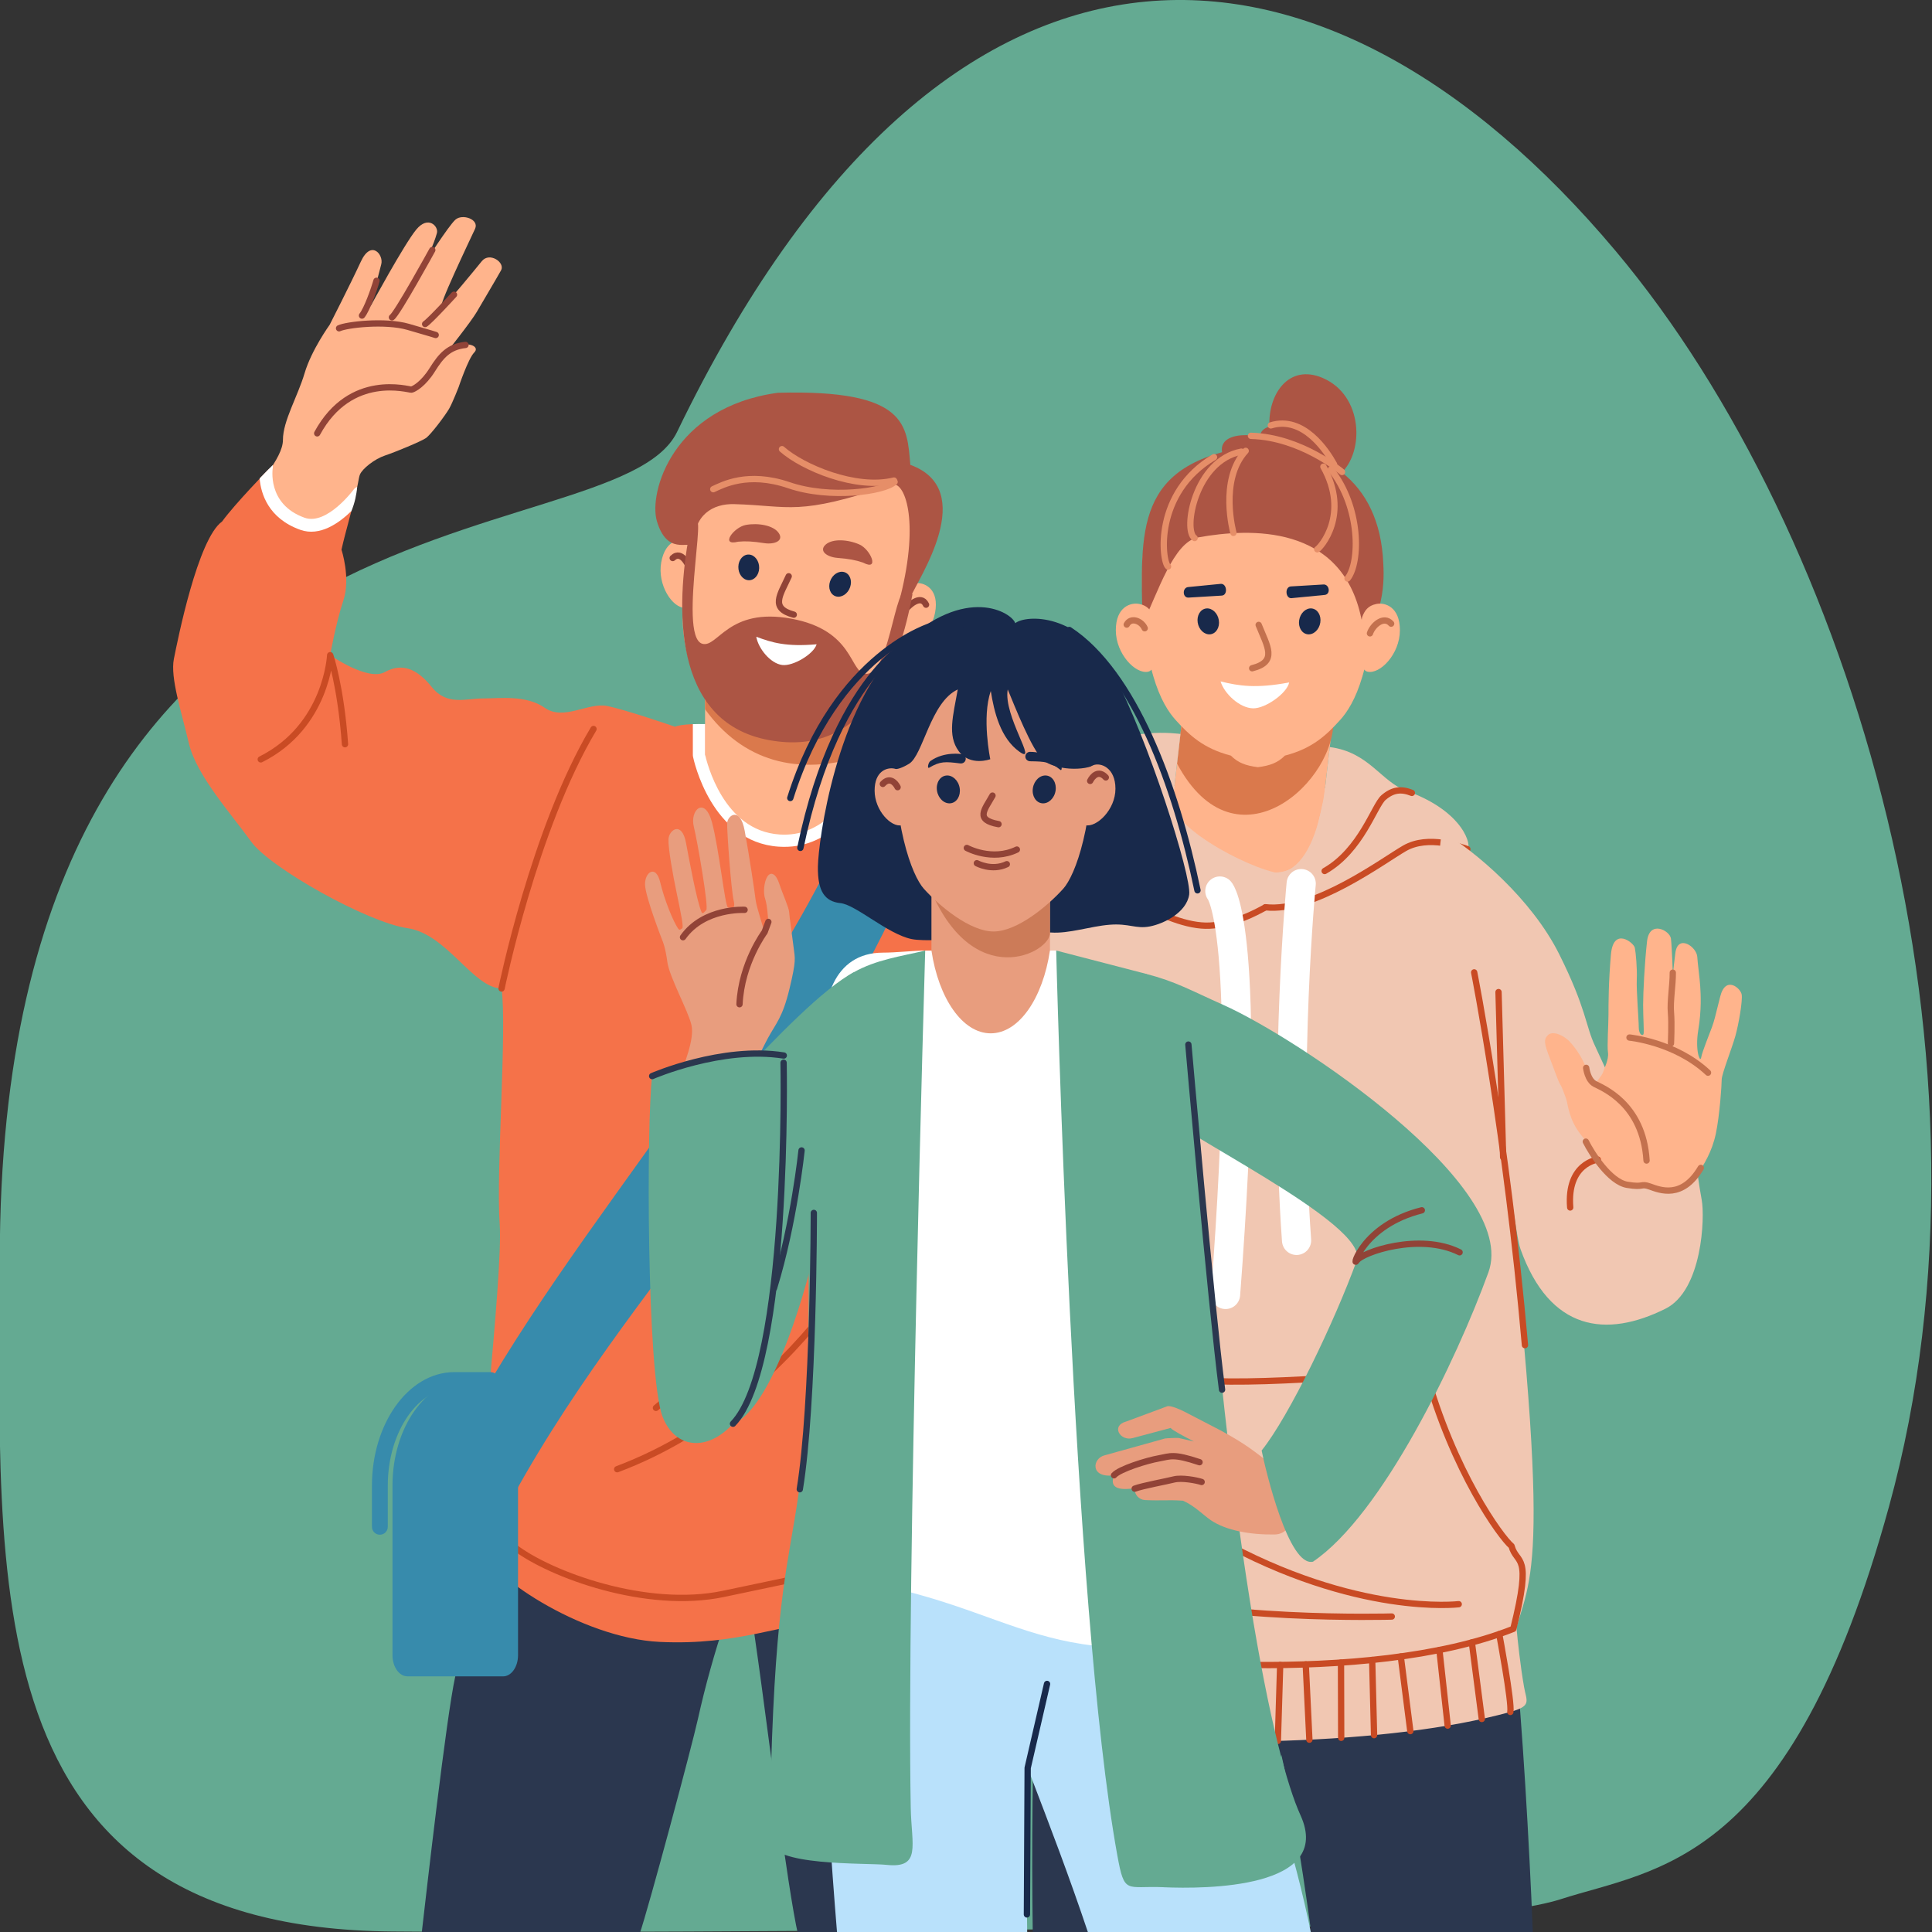 <?xml version="1.0" encoding="UTF-8"?>
<svg id="_Ñëîé_1" data-name="Ñëîé 1" xmlns="http://www.w3.org/2000/svg" viewBox="0 0 600 600">
  <rect x="0" y="0" width="600" height="600" fill="#333333" stroke="none"/>
  <defs>
    <style>
      .cls-1 {
        fill: #ac5544;
      }

      .cls-1, .cls-2, .cls-3, .cls-4, .cls-5, .cls-6, .cls-7, .cls-8, .cls-9, .cls-10, .cls-11, .cls-12, .cls-13, .cls-14, .cls-15, .cls-16, .cls-17, .cls-18, .cls-19, .cls-20, .cls-21 {
        fill-rule: evenodd;
      }

      .cls-2 {
        fill: #378bac;
      }

      .cls-3 {
        stroke: #fff;
        stroke-width: 9.07px;
      }

      .cls-3, .cls-22, .cls-6, .cls-7, .cls-9, .cls-13, .cls-16, .cls-17, .cls-18 {
        stroke-linecap: round;
        stroke-linejoin: round;
      }

      .cls-3, .cls-22, .cls-6, .cls-7, .cls-9, .cls-13, .cls-17, .cls-18 {
        fill: none;
      }

      .cls-22, .cls-6, .cls-7, .cls-9, .cls-13, .cls-16, .cls-17, .cls-18 {
        stroke-width: 1.96px;
      }

      .cls-22, .cls-7, .cls-16 {
        stroke: #c94b24;
      }

      .cls-4 {
        fill: #da794c;
      }

      .cls-5 {
        fill: #fff;
      }

      .cls-23, .cls-19 {
        fill: #64aa92;
      }

      .cls-6 {
        stroke: #914337;
      }

      .cls-8 {
        fill: #f1c7b2;
      }

      .cls-9 {
        stroke: #c3714e;
      }

      .cls-10 {
        fill: #e89d7e;
      }

      .cls-11 {
        fill: #b9e1fb;
      }

      .cls-12 {
        fill: #f57249;
      }

      .cls-13 {
        stroke: #2b374f;
      }

      .cls-14 {
        fill: #ffb48c;
      }

      .cls-15 {
        fill: #cc7b58;
      }

      .cls-16, .cls-21 {
        fill: #2b374f;
      }

      .cls-17 {
        stroke: #18294b;
      }

      .cls-18 {
        stroke: #e68e68;
      }

      .cls-20 {
        fill: #18294b;
      }
    </style>
  </defs>
  <path class="cls-23" d="M-.07,391.15c0-249.77,190.61-216.16,210.35-257.03C293.84-38.85,411.21-29.87,501.8,78c73.54,87.57,122.84,251.62,84.84,389.9-30.68,111.64-72.26,112.33-102,121.93-15.52,5.01-66.75,9.21-112.65,9.21-72.22,0-177.57,1.42-250.21.8C-9.29,598.74-.07,489.67-.07,391.15Z"/>
  <g>
    <g>
      <path class="cls-21" d="M238.11,471.12c-9.85,21.1-16.8,42.19-21.37,62.75-1.97,8.85-15.24,58.4-18.21,67.1h-67.64c1.39-12.07,7.69-67.75,10.5-80.37,5.33-23.97,19.4-45.98,30.86-70.52l65.87,21.03Z"/>
      <path class="cls-21" d="M302.12,443.08c2.16,18.95,2.75,38.84,5.02,54.78,2.83,19.89,6.36,82.41,6.38,103.12h-65.64c-3.28-14.03-10.16-69.29-12.43-85.24-2.37-16.6-4.88-34.27-7.05-53.21l69.58-19.59,4.14.14Z"/>
      <path class="cls-14" d="M217.39,172.76c-.41-2.17-1.11-3.76-3.52-4.75-2.41-.99-7.21-.55-8.51,6.57-1.3,7.12,3.51,14.33,7.42,14.18,3.91-.16,4.62-14.04,4.61-16Z"/>
      <path class="cls-14" d="M279.81,184.26c1.16-1.88,2.37-3.12,4.98-3.18,2.61-.07,6.93,2.06,5.61,9.17-1.32,7.12-8.39,12.14-11.99,10.6-3.6-1.54.68-14.76,1.39-16.6Z"/>
      <path class="cls-6" d="M281.79,188.65s4.08-4.44,5.8-.86"/>
      <path class="cls-6" d="M214.03,176.17s-2.23-5.61-5.11-2.87"/>
      <g>
        <path class="cls-14" d="M104.79,164.3c6.03-6.2,6.18-15.05,6.99-16.93.81-1.88,4.57-4.84,7.8-5.91,3.22-1.08,11.02-4.3,12.63-5.37,1.61-1.08,6.18-7.26,7.26-9.14,1.08-1.88,2.96-6.72,2.96-6.72,0,0,2.96-8.87,4.84-10.75,1.88-1.88-1.88-3.22-4.3-2.15-2.42,1.07-4.3,2.15-4.3,2.15,0,0,7.53-9.41,9.41-12.63,1.88-3.23,6.19-10.48,7.53-12.9,1.34-2.42-3.55-5.81-5.97-2.85-2.42,2.96-10.16,12.53-12.31,14.14-2.15,1.61,8.87-21.23,10.21-24.19,1.34-2.96-3.93-4.73-6.08-2.85-2.15,1.88-9.78,13.87-9.78,13.87,1.43-3.23,2.86-5.64,4.01-9.68.58-2.02-2.67-5.65-6.43-1.08-3.76,4.57-14.25,23.92-14.25,23.92,0,0,2.58-10.19,3.39-13.15.81-2.96-3.12-7.81-6.34-.83-3.23,6.99-9.68,19.62-9.68,19.62,0,0-5.64,7.79-7.79,15.05-2.15,7.26-6.72,14.78-6.72,20.7s-8.6,14.24-11.02,19.89c-2.42,5.64,4.84,31.55,27.95,7.79Z"/>
        <path class="cls-6" d="M144.56,107.12c-5.18.55-7.6,3.37-10.34,7.75-2.74,4.38-5.7,6.02-6.46,6.13-.77.11-18.84-5.59-29.25,13.58"/>
        <path class="cls-6" d="M105.3,101.95c2.3-1.1,14.24-2.52,21.47-.44,7.23,2.08,8.54,2.52,8.54,2.52"/>
        <path class="cls-6" d="M134.25,77.65s-10.88,19.81-12.53,20.9"/>
        <path class="cls-6" d="M140.99,91.52s-7.43,8.13-8.96,9.11"/>
        <path class="cls-6" d="M116.92,87.2c-.72,2.59-2.97,8.94-4.5,10.8"/>
      </g>
      <path class="cls-12" d="M110.58,152.86c-1.37,6.04-3.17,11.81-4.53,17.85,0,0,2.92,8.77.58,15.79-2.34,7.02-4.09,16.96-4.09,16.96,0,0,11.7,8.19,16.96,5.26,5.26-2.92,9.94-1.17,14.62,4.68,4.68,5.85,10.53,3.51,15.79,3.51s13.45-1.17,19.3,2.92c5.85,4.09,13.45-1.75,19.3-.59,5.85,1.17,21.05,6.43,21.05,6.43,0,0-45.03,81.29-53.8,81.29s-16.96-16.96-29.24-18.71c-12.28-1.75-42.69-18.71-48.54-26.9-5.85-8.19-16.96-20.47-19.3-30.41-2.34-9.94-5.85-20.47-4.68-26.32,1.17-5.85,7.43-37.33,14.97-42.66,3.92-5.43,14.78-16.58,14.78-16.58-3.56,6.76,9.78,29.93,26.83,7.46Z"/>
      <path class="cls-12" d="M155.76,306.98c1.75,12.28-1.75,56.73-.58,73.1,1.17,16.38-8.06,90.97-6.3,99.74,1.75,8.77,31.45,28.92,56.01,30.09,24.56,1.17,38.01-5.85,53.22-6.43,15.2-.59,42.11-5.85,47.95-11.11,5.85-5.26,7.6-21.64,7.02-32.75-.59-11.11-11.7-53.8-12.28-61.4-1.17-15.21,5.89-18.66,1.75-42.11-1.75-9.94,2.34-22.81,2.92-26.9.59-4.09,8.77-14.62,8.77-14.62,0,0-2.92-69.01-5.26-73.69-17.84-10.06-28.65-9.94-33.92-9.94s-56.73-8.77-65.5-5.26c-8.77,3.51-48.54,63.74-53.8,81.29Z"/>
      <path class="cls-12" d="M308.97,240.89c37.44,16.38,53.52,53.4,61.09,63.38,7.78,10.25,25.48,43.4,25.48,49.76,0,23.87-32.59,75.65-62.84,79.53-3.89,2.47-9,9.87-10.06,3.15-1.06-6.72-10.25-21.57-14.49-24.04,4.48-17.97,33.88-49.55,35.17-60.56.34-2.87-11.8-17.17-11.8-19.56,0-4.24-9.19-1.06-12.37-6.72-3.18-5.66-4.24-7.42-5.66-11.31-1.42-3.89-15.47-64.4-4.53-73.63Z"/>
      <path class="cls-14" d="M219.51,212.88h48.32c.2.81.39,1.63.55,2.46v19.22c-2.98,15.31-12.91,26.56-24.71,26.56s-21.73-11.25-24.71-26.56v-19.22c.16-.83.34-1.66.55-2.46Z"/>
      <path class="cls-4" d="M218.97,215.34v4.93c11.46,15.88,28.61,21.14,49.41,14.29v-19.22c-.16-.83-.35-1.65-.55-2.46h-48.32c-.2.81-.39,1.63-.55,2.46Z"/>
      <path class="cls-14" d="M255.68,138.13c8.58,1.78,34.39,7.38,29.26,37.73-5.12,30.35-13.64,40.26-18.57,44.03-4.92,3.77-9.93,7.09-18.72,7.71-2.59,1.79-5.06,2.2-8.83,2-3.59-1.15-5.75-2.42-7.54-5.01-7.99-3.72-11.48-8.6-14.74-13.88-3.25-5.28-7.69-17.57-1.66-47.76,6.03-30.18,32.14-26.23,40.79-24.83Z"/>
      <path class="cls-1" d="M203.98,161.78c3.14,10.67,9.69,6.26,11.53,7.77-.31-9.69,5.95-13.17,12.47-12.99,17.63.49,19.5,3.87,48.92-6.06,3.91-1.32,8.83,10.54,2.72,34.81-.04,2.23,3.36-1.5,3.12.2,2.28-5.56,21.37-33.33-.03-41.15-1.08-12.15-.67-23.48-41.13-22.38-32.78,4.46-40.15,31.08-37.59,39.81Z"/>
      <path class="cls-1" d="M268.75,209.25c-4.95-.47-3.44-13.51-23.02-17.12-19.58-3.61-22.81,9.12-27.6,7.8-8.18-2.26,3.69-52.72-4.11-33.87-3.95,21.63-5.7,58.17,24.77,63.78,30.47,5.61,40.56-23.63,44.58-45.25-5.48-9.53-6.18,25.47-14.62,24.66Z"/>
      <path class="cls-18" d="M277.83,149.65c-3.08,2.97-19.97,5.43-32.82,1.04-12.85-4.39-20.73-.03-23.5,1.23"/>
      <path class="cls-18" d="M242.85,139.49c6.33,5.62,22.87,12.69,34.78,9.75"/>
      <path class="cls-5" d="M234.88,197.75c4.89,1.85,9.4,3.16,18.73,2.34-.87,3.01-7.29,6.87-10.69,6.43-3.71-.48-7.44-5.17-8.05-8.77Z"/>
      <path class="cls-20" d="M232.64,172.22c1.78.12,3.19,2.01,3.13,4.21-.06,2.2-1.55,3.88-3.34,3.76-1.79-.13-3.19-2.01-3.13-4.21.06-2.2,1.55-3.88,3.34-3.76Z"/>
      <path class="cls-20" d="M262.22,177.68c-1.71-.52-3.69.74-4.42,2.82-.73,2.07.07,4.18,1.78,4.7,1.71.52,3.69-.74,4.42-2.82.73-2.08-.07-4.18-1.78-4.7Z"/>
      <path class="cls-1" d="M229.23,168.23c2.33-.23,4.63-.1,7.99.43,3.35.54,6.27-.73,4.62-3.13-1.65-2.4-6.41-3.2-10.19-2.51-3.77.68-8.2,6.67-2.42,5.21Z"/>
      <path class="cls-1" d="M268.03,174.72c-2.21-.77-4.48-1.19-7.87-1.45-3.38-.26-5.92-2.17-3.76-4.13,2.17-1.95,6.98-1.6,10.49-.05s6.4,8.41,1.13,5.63Z"/>
      <path class="cls-6" d="M244.94,178.97c-2.64,5.8-5.91,9.91,1.57,11.92"/>
      <path class="cls-2" d="M274.09,230.9c9.05-1.8,20.2.58,23.77,4.56-44.1,118.45-101.21,157.24-142.83,237.21-4.71-7.82-9.42-15.64-14.14-23.46,38.23-73.19,100.56-131.46,133.2-218.31Z"/>
      <path class="cls-5" d="M218.97,224.88v9.47c.52,2.28,5.63,23.64,23.12,24.81,6.67.45,11.9-2.17,15.87-5.86,7.11-6.61,10.06-16.58,10.42-19.11.12-1.82-.09-1.02.02-3.99,0-.07,3.36.37,3.75.42.19.93.23,2.25-.03,4.09-.4,2.86-3.71,14.05-11.59,21.36-4.66,4.33-10.82,7.4-18.7,6.87-20.97-1.41-26.41-26.99-26.61-27.95-.03-.14-.05-.29-.05-.44v-9.66c1.15-.04,2.42-.05,3.79-.02Z"/>
      <path class="cls-5" d="M84.68,144.44c.07.26.09.54.04.82,0,.03-1.99,11.29,9.87,15.53,6.94,2.48,15.29-8.81,15.31-8.84.27-.35.62-.59,1.02-.71-.17,2.16-.74,5-1.79,7.47-3.81,3.71-9.78,8.01-15.87,5.83-9.96-3.56-12.26-11.28-12.63-15.98,1.34-1.36,3.04-3.15,4.05-4.11Z"/>
      <path class="cls-7" d="M80.98,235.83c20.58-10.29,21.56-32.36,21.56-32.36,0,0,3.31,9.64,4.6,27.65"/>
      <path class="cls-7" d="M155.76,306.98s10.13-49.71,28.56-80.58"/>
      <path class="cls-7" d="M315.96,250.41s6.81,43.66-2.46,64.12c-7.01,13.42-7.17,8.24-10.72,28.02"/>
      <path class="cls-7" d="M380.28,354.18c-18.01-22.3-36.95-2.05-36.95-2.05,0,0,7.77-24.5,27.52-18.1"/>
      <path class="cls-7" d="M279.42,370.28s-27.27,63.22-87.75,86"/>
      <path class="cls-7" d="M241.96,377.46s-9.96,37.06-38.25,59.77"/>
      <path class="cls-7" d="M159.93,480.6c11.03,8.39,40.78,19.43,64.76,14.39,23.99-5.04,56.13-11.99,61.89-11.51"/>
      <g>
        <path class="cls-2" d="M126.52,520.61h29.73c2.55,0,4.63-2.95,4.63-6.56v-78.92c0-3.61-2.08-6.56-4.63-6.56h-11.21c-12.73,0-23.15,14.75-23.15,32.79v52.68c0,3.61,2.08,6.56,4.63,6.56Z"/>
        <path class="cls-2" d="M152.33,426.12c1.36,0,2.46,1.1,2.46,2.46s-1.1,2.46-2.46,2.46h-11.21c-5.52,0-10.6,3.29-14.34,8.58-3.92,5.55-6.35,13.24-6.35,21.75v12.79c0,1.36-1.1,2.46-2.46,2.46s-2.46-1.1-2.46-2.46v-12.79c0-9.53,2.78-18.23,7.25-24.57,4.65-6.59,11.15-10.68,18.36-10.68h11.21Z"/>
      </g>
    </g>
    <g>
      <g>
        <path class="cls-14" d="M271.87,519.57c.42,3.04.69,5.99.78,8.84.53,17.87-5.21,35.78-4.1,38.38s13.41,22.21,13.41,22.21c0,0,18.13,8.41,22.58,8.05,4.45-.35.11-3.33.11-3.33l-1.96-1.84s.89-.25,1.94-.7c1.05-.45-1.34-3.15-2.85-3.94-1.51-.79-7.47-2.84-8.18-2.61-.81-1.02-3.15-3.19-3.9-3.49-.12-1.44-.52-4.3-1.94-6.18.73-2.23-.19-9.22-1.32-12.03.27-1.11,2.12-.71,2.12-.71,0,0,.55,2.31,1.78,6.38,1.23,4.07,4.15,8.91,6.65,10.7,2.5,1.79,4.43-1.26,4.38-4.15-.05-2.89-2.02-9.44-2.55-11.57-.53-2.13-2.27-5.79-2.01-9.26.27-3.46,1.02-9.86-.31-13.01-1.34-3.15-4.15-9.99-4.71-12.48-.38-1.7-.57-4.59-.66-10.78l-19.25,1.53Z"/>
        <path class="cls-8" d="M312.06,264.26c-21.61,12.97-40.46,80.38-46.38,123.08-3.41,24.61-17.86,101.03,5.76,134.36-1.92,5.7-.03,17.45-.03,17.45,8.15-6.77,27.83,2.92,29.66.82.9-6.65.38-15.52.38-15.52,13.15-8.56,24.94-155.3,24.94-155.3,0,0-.15-73.46-14.33-104.9Z"/>
        <path class="cls-18" d="M271.45,521.7c2.53-2.81,14.72-3.79,30.01,2.76"/>
        <path class="cls-18" d="M271.36,423.7c7.37-4.14,24.56-3.14,38.74,15.18"/>
      </g>
      <path class="cls-21" d="M403.08,485.53c-1.03,17.66-6.1,71.03-10.72,114.64h-71.63c-.73-52.33,1.01-116.62,7.09-138.91l75.26,24.27Z"/>
      <path class="cls-21" d="M461.49,479.88c.3,3.2,4.07,15.89,8.94,32.28,2.31,23.12,4.47,59.59,5.61,88.02h-68.83c-3.11-23.22-7.63-50.41-10.71-60.76-5.78-19.42-10.24-34.46-11.35-46.06l76.34-13.47Z"/>
      <path class="cls-16" d="M340.2,420.86c-17.73,30.65-23.43,66.13-18.75,94.77,22.4,30.47,132.8,20.52,137.53-.54,4.73-21.06-12.42-88.67-12.42-88.67l-106.37-5.56Z"/>
      <path class="cls-8" d="M321.47,537.89c48.26,5.02,109.75,4.25,147.58-6.24,6.75-1.87,5.03-3.33,4.27-7.69-1.19-6.81-1.98-14.3-2.37-18.58,5.69-18.96,11.72-24.49-10.05-198.85-2.09-16.72-2.94-35.54-14.93-47.4l-35.31-14.75c-10.44-2.26-21.19-4.13-46.34-.26-10.35,2.52-40.74,15.78-52.12,19.88-1.94.25-6.41,11.32-5.18,28.14,8.99,123.03-10.26,211.38,11.63,229.3.29,3.76.03,7.42-.17,11.3-.24,4.6.23,4.86,3,5.14Z"/>
      <path class="cls-14" d="M368.34,212.93l-4.13,35.67c1.91,12.01,17.38,22.47,30.43,22.47s13.59-11.58,16.44-22.68l4.13-35.67c-.74-4.68-45.2-4.07-46.88.21Z"/>
      <path class="cls-4" d="M415.07,213.95c-8.43-1.14-23-3.27-33.92-4.03-6.9.55-12.25,1.57-12.81,3-1.38,11.89-1.42,12.32-2.8,24.21,18.33,34.4,50.12,5.17,48.53-14.57.33-2.87.67-5.74,1-8.61Z"/>
      <path class="cls-8" d="M399.1,271.33c-7.33.39-35.92-13.83-34.89-22.73,1.03-8.9,2.39-20.66,2.39-20.66,0,0-18.56-2.73-28.72,7-6.52,6.24-5.95,9.81-8.75,14.05-2.8,4.23-8.38,3.34-12.94,8.86-3.3,4-4.01,6.17-4.01,6.17,0,0,4.66-1.54,16.89,2.7,12.22,4.24,35.19,25.81,53.46,19.65,18.26-6.16,14.91-10.79,16.56-15.03Z"/>
      <path class="cls-8" d="M396.21,271c6.04.32,11.13-6.37,13.81-18.12.57-2.49,1.17-5.22,1.49-8.14.93-8.45,1.47-12.73,1.47-12.73,12.23,1.57,15.95,10.79,23.8,13.59,18.32,6.54,20.34,17.56,18.92,18.1-2.01-.67-12.11-4.5-19.48-.26-6.7,3.85-28.66,20.29-43.62,18.27-3.33-.45-7.86-7.27,3.61-10.71Z"/>
      <path class="cls-7" d="M392.99,281.76c14.96,1.68,36.58-14.5,43.23-18.32,7.37-4.23,17.47-.41,19.48.26"/>
      <path class="cls-7" d="M312.25,263.87c3.51-.12,10.07-.66,19.63,4,9.56,4.65,29.95,20.3,43.84,19.59,7.6-.39,14.23-4.03,17.28-5.69"/>
      <path class="cls-7" d="M334.2,239.12c-1.46,2.35-6.58,11.89,8.55,17.33,15.14,5.44,19.35,12.29,23.45,17.2"/>
      <path class="cls-7" d="M438.47,246.24c-3.32-1.32-5.92-1.02-8.79,1.44-2.87,2.46-6.9,16.33-18.3,22.82"/>
      <path class="cls-3" d="M378.84,276.72s10.45,11.64,1.77,125.28"/>
      <path class="cls-3" d="M404.1,274.42s-5.41,55.71-1.44,110.79"/>
      <g>
        <path class="cls-14" d="M390.65,144.44c8.84.19,35.46,1.04,35.93,32.08.46,31.05-6.18,42.43-10.38,47.07-4.2,4.64-8.55,8.84-17.16,11.07-2.25,2.25-4.62,3.11-8.39,3.6-3.78-.49-6.15-1.35-8.4-3.6-8.61-2.23-12.96-6.43-17.16-11.07-4.2-4.65-10.84-16.03-10.38-47.07.46-31.04,27.09-31.89,35.93-32.08Z"/>
        <path class="cls-1" d="M372.08,166.9c-7.6,1.35-12.48,17.12-17.27,26.99-.52-29.47-2.65-49.95,33.99-55.35,21.54-.22,39.66,10.13,40.79,36.38.23,3.86.16,8.49-1.25,13.58-.9,3.27-.51.58-2.8,4.16.61-2.34-2.1,2.61-2.78-.64-6.06-29.22-34.45-28.05-50.68-25.12Z"/>
        <path class="cls-1" d="M410.83,117.4c-10.65-4.6-17.12,5.13-16.59,15.13-.86.18-1.58.54-2.12,1.12-.48.51-.79,1.15-.94,1.9-5.73-1.01-10.27-.16-11.44,2.57-1.72,4,4.45,10.51,13.79,14.54,3.87,1.67,7.68,2.65,10.94,2.95,6.1,4.36,12.06,5.88,14.47,3.33,2.1-2.23.95-6.94-2.48-11.97,7.25-6.67,6.91-24.15-5.62-29.56Z"/>
        <path class="cls-20" d="M407.38,188.96c-1.81-.2-3.57,1.43-3.91,3.64-.35,2.22.84,4.18,2.65,4.39,1.82.2,3.57-1.43,3.91-3.64.35-2.22-.84-4.18-2.66-4.39Z"/>
        <path class="cls-20" d="M374.61,188.96c1.81-.2,3.56,1.43,3.91,3.64.35,2.22-.84,4.18-2.65,4.39-1.81.2-3.57-1.43-3.91-3.64-.35-2.22.84-4.18,2.66-4.39Z"/>
        <path class="cls-20" d="M379.42,184.97c1.95-.11,1.65-3.77-.3-3.65l-10.05.99c-1.95.11-1.9,3.39.05,3.28l10.29-.62Z"/>
        <path class="cls-14" d="M423.01,191.68c.81-2.1,1.81-3.56,4.41-4.11,2.6-.55,7.34.78,7.33,8.17-.01,7.38-6.17,13.74-10.07,12.86-3.89-.88-2.04-14.94-1.67-16.91Z"/>
        <path class="cls-14" d="M358.27,191.68c-.81-2.1-1.81-3.56-4.41-4.11-2.6-.55-7.34.78-7.33,8.17.01,7.38,6.17,13.74,10.07,12.86,3.9-.88,2.04-14.94,1.67-16.91Z"/>
        <path class="cls-18" d="M371,167.09c-3.69-2.34.12-24.12,14.52-26.83"/>
        <path class="cls-18" d="M383.05,165.49s-4.55-16.36,3.81-25.47"/>
        <path class="cls-18" d="M409.08,170.59c1.11-.62,10.16-10.89,1.91-25.66"/>
        <path class="cls-18" d="M418.49,179.66c3.94-4.92,4.19-22.05-5.17-33.87"/>
        <path class="cls-18" d="M362.75,175.94c-1.97-1.72-4.43-22.89,14.27-33.96"/>
        <path class="cls-18" d="M416.78,146.58s-12.63-10.8-28.28-11.23"/>
        <path class="cls-18" d="M414.3,144.2c-2.27-4.1-9.5-15.22-19.64-12.09"/>
        <path class="cls-5" d="M379.06,211.62c5.71,1.4,10.92,2.26,21.3.32-.61,3.29-7.33,8.12-11.2,8.04-4.22-.08-8.98-4.62-10.1-8.36Z"/>
        <path class="cls-9" d="M390.89,194.07c2.65,6.65,6.01,11.42-2.02,13.46"/>
        <path class="cls-20" d="M401.14,185.77c-1.94.19-2.22-3.46-.28-3.65l10.08-.6c1.94-.19,2.41,3.05.46,3.24l-10.26,1Z"/>
        <path class="cls-9" d="M355.5,195.11c-1-2.29-4.29-3.58-5.58-1.14"/>
        <path class="cls-9" d="M425.45,196.69c.86-2.57,4.29-5.58,6.58-3.01"/>
      </g>
      <path class="cls-7" d="M442.62,425.44s-47.6,4.92-70.03,3.28c-10.39,24.07-18.06,53.61-39.39,60.73-1.64,21.34,3.83,18.6,7.11,22.43,3.28,3.83,84.25,12.04,129.66-6.02,6.02-24.07,1.1-19.7-.55-25.72-3.28-2.73-18.05-22.98-26.81-54.71Z"/>
      <path class="cls-7" d="M309.79,501.93c8.64-28.35,18.78-141.29,14.67-174.47"/>
      <path class="cls-7" d="M341.41,340.09s-6.69,61.2-21.67,98.99"/>
      <path class="cls-7" d="M453.02,498.2s-31.73,3.83-74.95-20.24"/>
      <path class="cls-7" d="M432.23,502.03s-57.44,1.64-85.35-8.75"/>
      <g>
        <path class="cls-7" d="M465.6,507.49s3.99,21.21,3.45,24.17"/>
        <line class="cls-22" x1="457.1" y1="510.08" x2="460.19" y2="533.84"/>
        <line class="cls-22" x1="447.02" y1="512.42" x2="449.59" y2="535.9"/>
        <line class="cls-22" x1="435.03" y1="514.44" x2="437.99" y2="537.61"/>
        <line class="cls-22" x1="426.14" y1="515.51" x2="426.73" y2="538.86"/>
        <line class="cls-22" x1="416.46" y1="516.33" x2="416.52" y2="539.7"/>
        <line class="cls-22" x1="405.51" y1="516.89" x2="406.64" y2="540.28"/>
        <line class="cls-22" x1="397.57" y1="517.07" x2="396.85" y2="540.66"/>
        <line class="cls-22" x1="388.08" y1="517.06" x2="386.73" y2="540.86"/>
        <line class="cls-22" x1="379.97" y1="516.86" x2="377.52" y2="540.88"/>
        <line class="cls-22" x1="369.97" y1="516.37" x2="367.24" y2="540.73"/>
        <line class="cls-22" x1="360.74" y1="518.36" x2="359.96" y2="540.52"/>
        <line class="cls-22" x1="351.8" y1="518.63" x2="350.71" y2="540.13"/>
        <line class="cls-22" x1="340.97" y1="519.72" x2="339.59" y2="539.46"/>
        <line class="cls-22" x1="333.11" y1="521.07" x2="331.62" y2="538.85"/>
        <line class="cls-22" x1="327.44" y1="521.49" x2="325.84" y2="538.33"/>
        <line class="cls-22" x1="321.62" y1="521.9" x2="321.12" y2="536.53"/>
      </g>
      <path class="cls-8" d="M447.75,258.17c10.5,6.24,27.89,21,36.43,38.07,8.53,17.06,8.2,22.32,11.16,28.55,2.95,6.23,12.8,28.22,12.8,28.22l18.71,8.86s.66,5.58,1.64,10.83c.99,5.25.22,27.99-11.24,33.72-18.41,9.21-35.95,6.98-45.05-18.51-1.64-4.59-3.45-26.05-7.05-33.92-3.61-7.88-14.11-25.27-14.11-25.27,0,0-8.21-32.49-3.28-70.56Z"/>
      <line class="cls-22" x1="465.38" y1="308.1" x2="466.81" y2="359.4"/>
      <path class="cls-14" d="M516.66,369.64c4.24.45,8.18-1.21,10.3-4.55,2.12-3.33,4.7-7.27,5.91-13.03,1.21-5.76,1.82-15.15,1.82-16.82s3.18-9.7,4.24-13.48c1.06-3.79,2.27-10.91,1.97-12.88-.3-1.97-5-6.06-6.67.61-1.67,6.66-1.82,7.42-2.58,9.54-.76,2.12-3.03,7.58-3.33,9.39-.3,1.82-1.97-2.12-.91-8.49,1.06-6.36.76-11.21.61-13.63-.15-2.43-.83-7.42-.91-9.09-.15-3.18-6.06-7.27-6.82-1.21-.76,6.06-.76,6.97-.76,6.97,0,0-.3-9.09-.61-11.51-.3-2.42-6.66-5.91-7.42.91-.76,6.82-1.21,15.91-1.21,19.69s.3,8.03.15,8.94c-.15.91-1.51.45-1.51-1.97s-.76-11.36-.61-14.85c.15-3.49-.3-8.33-.61-9.85-.3-1.52-6.67-6.67-7.42,2.12-.76,8.79-.76,15.45-.76,18.63s-.46,9.7-.15,11.82c.3,2.12-1.21,5-1.52,6.06-.3,1.06-2.57,3.64-2.57,3.64,0,0-1.21.45-2.12-3.18-.91-3.64-3.49-7.57-5.61-9.85-2.12-2.27-5.45-3.49-6.82-2.12-1.36,1.36-1.21,2.58.61,7.27,1.82,4.7,2.58,7.12,3.18,8.03.6.91,1.21,2.73,1.82,4.39.61,1.67.76,6.51,4.7,11.36,3.94,4.85,5.91,11.06,11.51,13.94,5.61,2.88,7.42,1.82,9.39,1.97,1.97.15,4.7,1.21,4.7,1.21Z"/>
      <path class="cls-9" d="M519.5,302.07c.03,3.94-.88,8.94-.57,12.42.3,3.49,0,9.55,0,9.55"/>
      <path class="cls-9" d="M492.6,331.63s.42,3.78,2.69,4.99c2.27,1.21,15,6.06,16.06,23.79"/>
      <path class="cls-9" d="M506.05,322.22s14.24,1.37,24.39,10.91"/>
      <path class="cls-7" d="M487.64,374.99c-1.12-13.76,8.58-14.86,8.58-14.86"/>
      <path class="cls-9" d="M492.49,354.54c1.82,3.63,7.43,12.51,12.87,13.42,5.44.91,3.99-.54,7.07.54,3.08,1.09,9.97,3.99,15.77-5.8"/>
      <path class="cls-7" d="M457.82,301.98s10.04,50.61,15.77,115.77"/>
    </g>
    <g>
      <path class="cls-20" d="M315.29,193.54c3.29-2.65,20.03-3.5,30.55,15.92,10.52,19.42,24.31,62.79,23.47,68.37-.84,5.58-7.89,9.06-12.25,9.89-4.36.83-6.42-1.02-12.49-.53-6.07.49-12.56,2.81-18.19,2.41-5.63-.4-35.85,3.59-43.3,2.03-7.45-1.56-17.25-10.64-22.05-11.15-4.81-.51-7.15-3.56-7.02-11.38.12-7.83,5.68-49.81,25.87-68.83,20.19-19.02,34.45-9.94,35.42-6.72Z"/>
      <path class="cls-11" d="M322.43,505.25c-3.2,17.61-4.05,55.95-3.42,95.4h-59.02c-3.95-48.01-6.29-96.36-2.12-119.28l64.56,23.89Z"/>
      <path class="cls-11" d="M374.52,498.23c.53,2.9,4.93,14.39,10.63,29.23,8.69,22.64,16.65,46.73,22.07,73.19h-69.16c-5.97-17.87-12.4-34.62-17.73-48.52-6.75-17.59-11.98-31.21-13.88-41.7l68.07-12.2Z"/>
      <path class="cls-11" d="M268.17,444.79c-15.36,27.76-19.73,59.88-14.85,85.81,20.97,27.59,120.71,18.58,124.52-.49,3.81-19.07-13.23-80.29-13.23-80.29l-96.44-5.03Z"/>
      <path class="cls-5" d="M382.13,507.83c-11.01-43.55-24.56-109.89-18.44-176.79,1.39-15.25-27.2-31.41-35.68-35.84h-40.69c-3.29,0-8.97.65-13.1.65-15.33,0-19.76,15.17-17.67,30.35,9.78,71.02,1.41,121.35-6.72,162.91,62.8,4.8,69.49,32.61,132.29,18.71Z"/>
      <path class="cls-19" d="M275.31,579.15c10.88,1.16,7.75-6,7.53-17.69-1.31-69.33,4.49-266.25,4.49-266.25-7.77,1.83-15.18,2.82-22.15,6.71-14.99,8.38-15.05,38.52-14.68,53.83,3.72,151.51-9.91,86.6-11.48,215.73-.1,8.19,29.98,7,36.29,7.67Z"/>
      <path class="cls-19" d="M361.33,586.1c12.92.56,53,.49,42.53-22.41-7.98-17.46-22.85-81.81-32.9-233.94-1.01-15.29-1.74-18-15.07-27.32l-27.88-7.23s4.92,203.59,18.98,280.97c2.26,12.42,2.7,9.42,14.34,9.92Z"/>
      <path class="cls-10" d="M289.67,249.22h35.99c.15.78.29,1.58.41,2.38v43.61c-2.22,14.82-9.62,25.7-18.4,25.7s-16.18-10.88-18.4-25.7v-43.61c.12-.81.26-1.6.41-2.38Z"/>
      <path class="cls-15" d="M289.26,256.19h0c0,4.47-2.13,10.83-2.13,15.3,12.76,37.13,37.94,25.24,38.93,18.64v-33.93s0-.02,0-.04c0-.01,0-.02,0-.04,0-.01,0-.02,0-.04,0-.01,0-.02,0-.04h0s0-.02,0-.04c0-.01,0-.02,0-.04,0-.01,0-.03,0-.04,0-.01,0-.02,0-.04,0-.01,0-.03,0-.04,0-.01,0-.02,0-.04h0s0-.03,0-.04c0-.01,0-.02,0-.04h0s0-.02,0-.04c0-.01,0-.02,0-.04,0-.01,0-.02,0-.04h0s0-.02,0-.04c0-.01,0-.02,0-.04,0-.01,0-.03,0-.04h0s0-.02,0-.04h0s0-.03,0-.04h0s0-.02,0-.04c0-.01,0-.03,0-.04,0-.01,0-.02,0-.04h0s0-.02,0-.04h0s0-.02,0-.04h0s0-.02,0-.04h0s0-.03,0-.04h0s0-.02,0-.04h0s0-.03,0-.04h0s0-.02,0-.04h0s0-.03,0-.04h0s0-.02,0-.04h0s0-.02,0-.04c0-.01,0-.02,0-.04,0-.01,0-.02,0-.04h0s0-.03,0-.04h0s0-.02,0-.04h0s0-.03,0-.04c0-.01,0-.02,0-.04h0s0-.03,0-.04h0s0-.02,0-.04h0s0-.02,0-.04c0-.01,0-.02,0-.04h0s0-.02,0-.04c0-.01,0-.03,0-.04h0s0-.02,0-.04h0s0-.03,0-.04h0s0-.02,0-.04h0s0-.03,0-.04h0s0-.02,0-.04c0-.01,0-.02,0-.04h0s0-.02,0-.04c0-.01,0-.02,0-.04h0s0-.03,0-.04c0-.01,0-.02,0-.04,0-.01,0-.03,0-.04h0s0-.02,0-.04c0-.01,0-.03,0-.04,0-.01,0-.02,0-.04,0-.01,0-.02,0-.04,0-.01,0-.02,0-.04,0-.01,0-.02,0-.04,0-.01,0-.03,0-.04,0-.01,0-.02,0-.04h-35.99s0,.02,0,.04c0,.01,0,.02,0,.04,0,.01,0,.02,0,.04,0,.01,0,.02,0,.04,0,.01,0,.02,0,.04h0s0,.02,0,.04h0s0,.03,0,.04h0s-.01.05-.01.07h0s0,.02,0,.04h0s0,.05-.01.07h0s0,.05-.01.07h0s0,.05-.01.07h0s0,.05-.01.07h0s0,.05-.01.07h0s-.01.05-.01.07h0s0,.03,0,.04h0s-.01.08-.02.11h0s0,.03,0,.04h0s-.01.07-.02.11h0s0,.03,0,.04h0s0,.03,0,.04h0s0,.02,0,.04h0s0,.03,0,.04h0s0,.02,0,.04h0s0,.03,0,.04h0s0,.02,0,.04h0s0,.03,0,.04h0s0,.02,0,.04h0s0,.03,0,.04h0s0,.03,0,.04h0s0,.03,0,.04h0s0,.03,0,.04h0s0,.02,0,.04h0s0,.03,0,.04h0s0,.05-.01.08c0,.01,0,.02,0,.03,0,0,0,0,0,0,0,0,0,.02,0,.03,0,.02,0,.03,0,.04,0,.01,0,.02,0,.03,0,0,0,0,0,0,0,.01,0,.02,0,.03h0s0,.03,0,.04c0,0,0,0,0,0,0,.02,0,.05-.01.07h0s0,.03,0,.04c0,0,0,0,0,0,0,0,0,.02,0,.03h0s0,.03,0,.04c0,0,0,0,0,0,0,.01,0,.02,0,.03,0,0,0,0,0,0,0,.02,0,.05-.01.07,0,0,0,0,0,0,0,0,0,.02,0,.03h0s0,.03,0,.04c0,0,0,0,0,0,0,.01,0,.02,0,.03Z"/>
      <polyline class="cls-17" points="318.92 594.54 319.15 549.05 325.17 522.96"/>
      <path class="cls-10" d="M308.55,199.09c-7.97.17-30.56.94-30.98,28.94-.42,28.01,5.58,43.82,9.36,48.01,4.84,5.36,14.3,13.24,21.62,13.24s16.78-7.88,21.62-13.24c3.78-4.19,9.78-20,9.36-48.01-.42-28.01-23-28.77-30.98-28.94Z"/>
      <path class="cls-6" d="M300.26,263.34s7.77,4.26,15.54.5"/>
      <path class="cls-20" d="M274.88,238.13c2.01.63,3.07,1.69,7.43-.93,4.37-2.62,6.61-19.11,15.13-23.08-1.46,8.2-3.26,14.25.27,19.12,3.53,4.87,9.83,2.54,9.83,2.54,0,0-2.71-12.98.16-21.18,1.04,6.57,3.02,14.71,8.94,18.89,5.92,4.17-5.14-11.18-3.68-19.38,2.17,5.21,7.39,18.56,10.87,21.81,3.48,3.25,13.1,3.73,16.85,1.25,3.75-2.49,1.12-30.27-11.1-37.36-12.22-7.09-30.42-8.05-41.59-.44-11.17,7.61-13.12,26.06-13.11,38.76Z"/>
      <path class="cls-17" d="M332.08,195.65c20.03,13.16,33.06,48.29,39.81,80.85"/>
      <path class="cls-17" d="M285.89,196.96s-25.58,9.88-37.33,66.36"/>
      <path class="cls-17" d="M289.6,194.23s-29.95,8.38-44.17,53.6"/>
      <path class="cls-10" d="M281.44,242.14c-.68-1.76-1.51-2.98-3.69-3.44-2.18-.46-6.14.65-6.13,6.83,0,6.18,5.16,11.49,8.42,10.75,3.26-.74,1.71-12.49,1.4-14.14Z"/>
      <path class="cls-10" d="M337.27,242.2c.06-.3-.08-3.57,2.23-4.54,2.31-.96,6.92.75,6.91,7.29,0,6.54-5.88,12.1-9.33,11.32-3.45-.78-.14-12.33.19-14.08Z"/>
      <path class="cls-6" d="M338.56,242.52c.7-1.41,2.58-3.57,4.86-1.08"/>
      <path class="cls-6" d="M278.76,244.47c-.66-1.33-2.44-3.37-4.59-1.02"/>
      <path class="cls-20" d="M319.93,236.42c-.8-.01-1.48-.62-1.5-1.43-.02-.81.62-1.48,1.43-1.5.01,0,5.5-.18,9.37,3.5.59.56.69,2.58.06,2.08-3.11-2.45-4.62-2.58-9.36-2.65Z"/>
      <path class="cls-20" d="M298.22,237.09c.8.1,1.55-.41,1.68-1.21.13-.8-.41-1.55-1.21-1.68-.01,0-5.42-.94-9.77,2.16-.66.47-1.04,2.45-.35,2.05,3.42-2,4.93-1.92,9.64-1.32Z"/>
      <path class="cls-6" d="M308.23,247.08c-2.44,4.38-5.56,7.52,1.87,8.87"/>
      <path class="cls-20" d="M324.97,240.85c-1.95-.22-3.83,1.53-4.2,3.91-.37,2.38.9,4.49,2.85,4.71,1.95.22,3.83-1.53,4.2-3.91.37-2.38-.9-4.49-2.85-4.71Z"/>
      <path class="cls-20" d="M293.84,240.85c1.95-.22,3.83,1.53,4.2,3.91.37,2.38-.9,4.49-2.85,4.71-1.95.22-3.83-1.53-4.2-3.91-.37-2.38.9-4.49,2.85-4.71Z"/>
      <path class="cls-19" d="M265.17,301.92c-9.23,4.97-23.7,19.64-38.09,35.11-14.39,15.47-12.07,93.73-12.07,93.73,0,0-6.62,22.91,13.64,11.05,20.26-11.86,37.23-102.26,36.52-139.89Z"/>
      <g>
        <path class="cls-10" d="M210.29,336.73c2.25-6.43,5.47-14.01,4.44-18.44-1.03-4.43-6.87-14.89-7.48-19.57-.62-4.68-1.54-6.64-1.54-6.64,0,0-5.27-13.46-5.39-17.33-.12-3.86,3.4-6.5,4.76-.59,1.08,4.67,3.9,12,5.6,14.32.45.61.94-.11,1.15-.15.58-.11-.36-4.74-1.63-10.76-1.27-6.03-2.72-14.14-2.59-16.97.14-2.83,4.13-5.82,5.44,1.17,1.06,5.63,3.33,18.01,4.83,21.51.36.84,1.24-.5,1.45-.66.86-.62-2.8-21.71-3.85-25.85-1.33-5.22,3.42-9.66,5.64-1.37,2.21,8.26,4.05,26.17,4.95,26.39.9.22,2.42.73,1.82-1.88-.88-3.8-2.12-21.76-2.07-24.2.04-2.44,4.03-5.43,5.45,2.27,1.42,7.7,3.19,19.57,3.4,21.52.21,1.96,2.78,9.93,2.78,9.93l1.16-3.13s-.32-5.36-.98-7.15c-.66-1.79-.38-5.3.7-6.95,1.08-1.65,2.66-.86,3.68,2.25,1.02,3.11,2.99,7.39,3.06,8.78.08,1.38,1,7.73,1.41,11.1.41,3.37.87,3.75-1.3,12.76-2.17,9.01-4.21,10.7-6.68,15.28-2.46,4.58-7.48,15.23-7.73,16.26-.25,1.03-17.64-.84-20.5-1.91Z"/>
        <path class="cls-6" d="M238.62,286.31l-1.16,3.13s-7.21,9.64-7.8,22.43"/>
        <path class="cls-6" d="M231.24,282.56s-12.6-.71-19.13,8.5"/>
      </g>
      <path class="cls-19" d="M243.41,327.8c-.84-4.46-38.59,4.13-40.88,6.39-1.78,13.66-1.72,93.02,3.25,105.8,4.97,12.78,19.88,10.65,27.69-7.1,7.81-17.75,9.94-105.09,9.94-105.09Z"/>
      <path class="cls-10" d="M367.37,466.06c-4.56-.33-6.52.05-11.75-.2-1.86-.09-3.35-1.69-3.22-3.54.03-.43-8.77,1.92-6.42-4.15-7.55.97-6.79-5.32-2.88-6.22l18.69-5.21c.37-.09,3.93-.23,4.2-.17l4.81,1.09c-3.23-1.64-6.77-3.52-7.25-4.2l-11.83,3.16c-3.82,1.02-6.82-3.86-1.98-5.15l12.79-4.75c1.15-.28,4.11,1.07,5.31,1.69l11.39,5.9c7.72,4.24,9.78,5.95,16.53,11.25,7.81,7.6,7.61,20.88.09,20.99-7.52.11-15.05-1.21-19.82-4.44-2.34-1.59-5.08-4.53-8.67-6.06Z"/>
      <path class="cls-19" d="M355.63,341.97c8.08,9.04,69.88,38.07,65.71,49.55-6.79,18.67-20.91,48.24-29.53,58.95,1.3,6.42,8.42,36.23,15.94,34.53,21.47-14.49,44.58-62.59,54.49-89.86,9.77-26.88-59.56-72.89-82.19-82.99-10.46-4.67-14.87-7.3-24.15-9.71,5.45,26.93-7.92,30.96-.26,39.53Z"/>
      <path class="cls-6" d="M453.29,388.91c-12.39-6.19-30.32,0-31.95,2.61-1.63,2.61,1.96-11.09,20.22-15.65"/>
      <path class="cls-6" d="M345.97,458.16c1.74-1.98,10.23-4.59,13.89-5.24,3.66-.65,4.44-1.57,12.67,1.18"/>
      <path class="cls-6" d="M352.39,462.32c2.37-.9,9.74-2.24,12.17-2.86,2.43-.62,7.05.26,8.62.78"/>
      <path class="cls-13" d="M243.35,330.04s1.89,93.92-15.71,112.11"/>
      <path class="cls-13" d="M202.53,334.19s21.72-9.45,40.88-6.39"/>
      <path class="cls-13" d="M248.93,357.28s-2.33,22.56-8.56,42.78"/>
      <path class="cls-13" d="M252.74,376.68s0,59.25-4.36,85.82"/>
      <path class="cls-13" d="M369.06,324.4s6.97,80.16,10.46,107.17"/>
      <path class="cls-6" d="M303.37,268.08s4.65,2.55,9.31.3"/>
    </g>
  </g>
</svg>